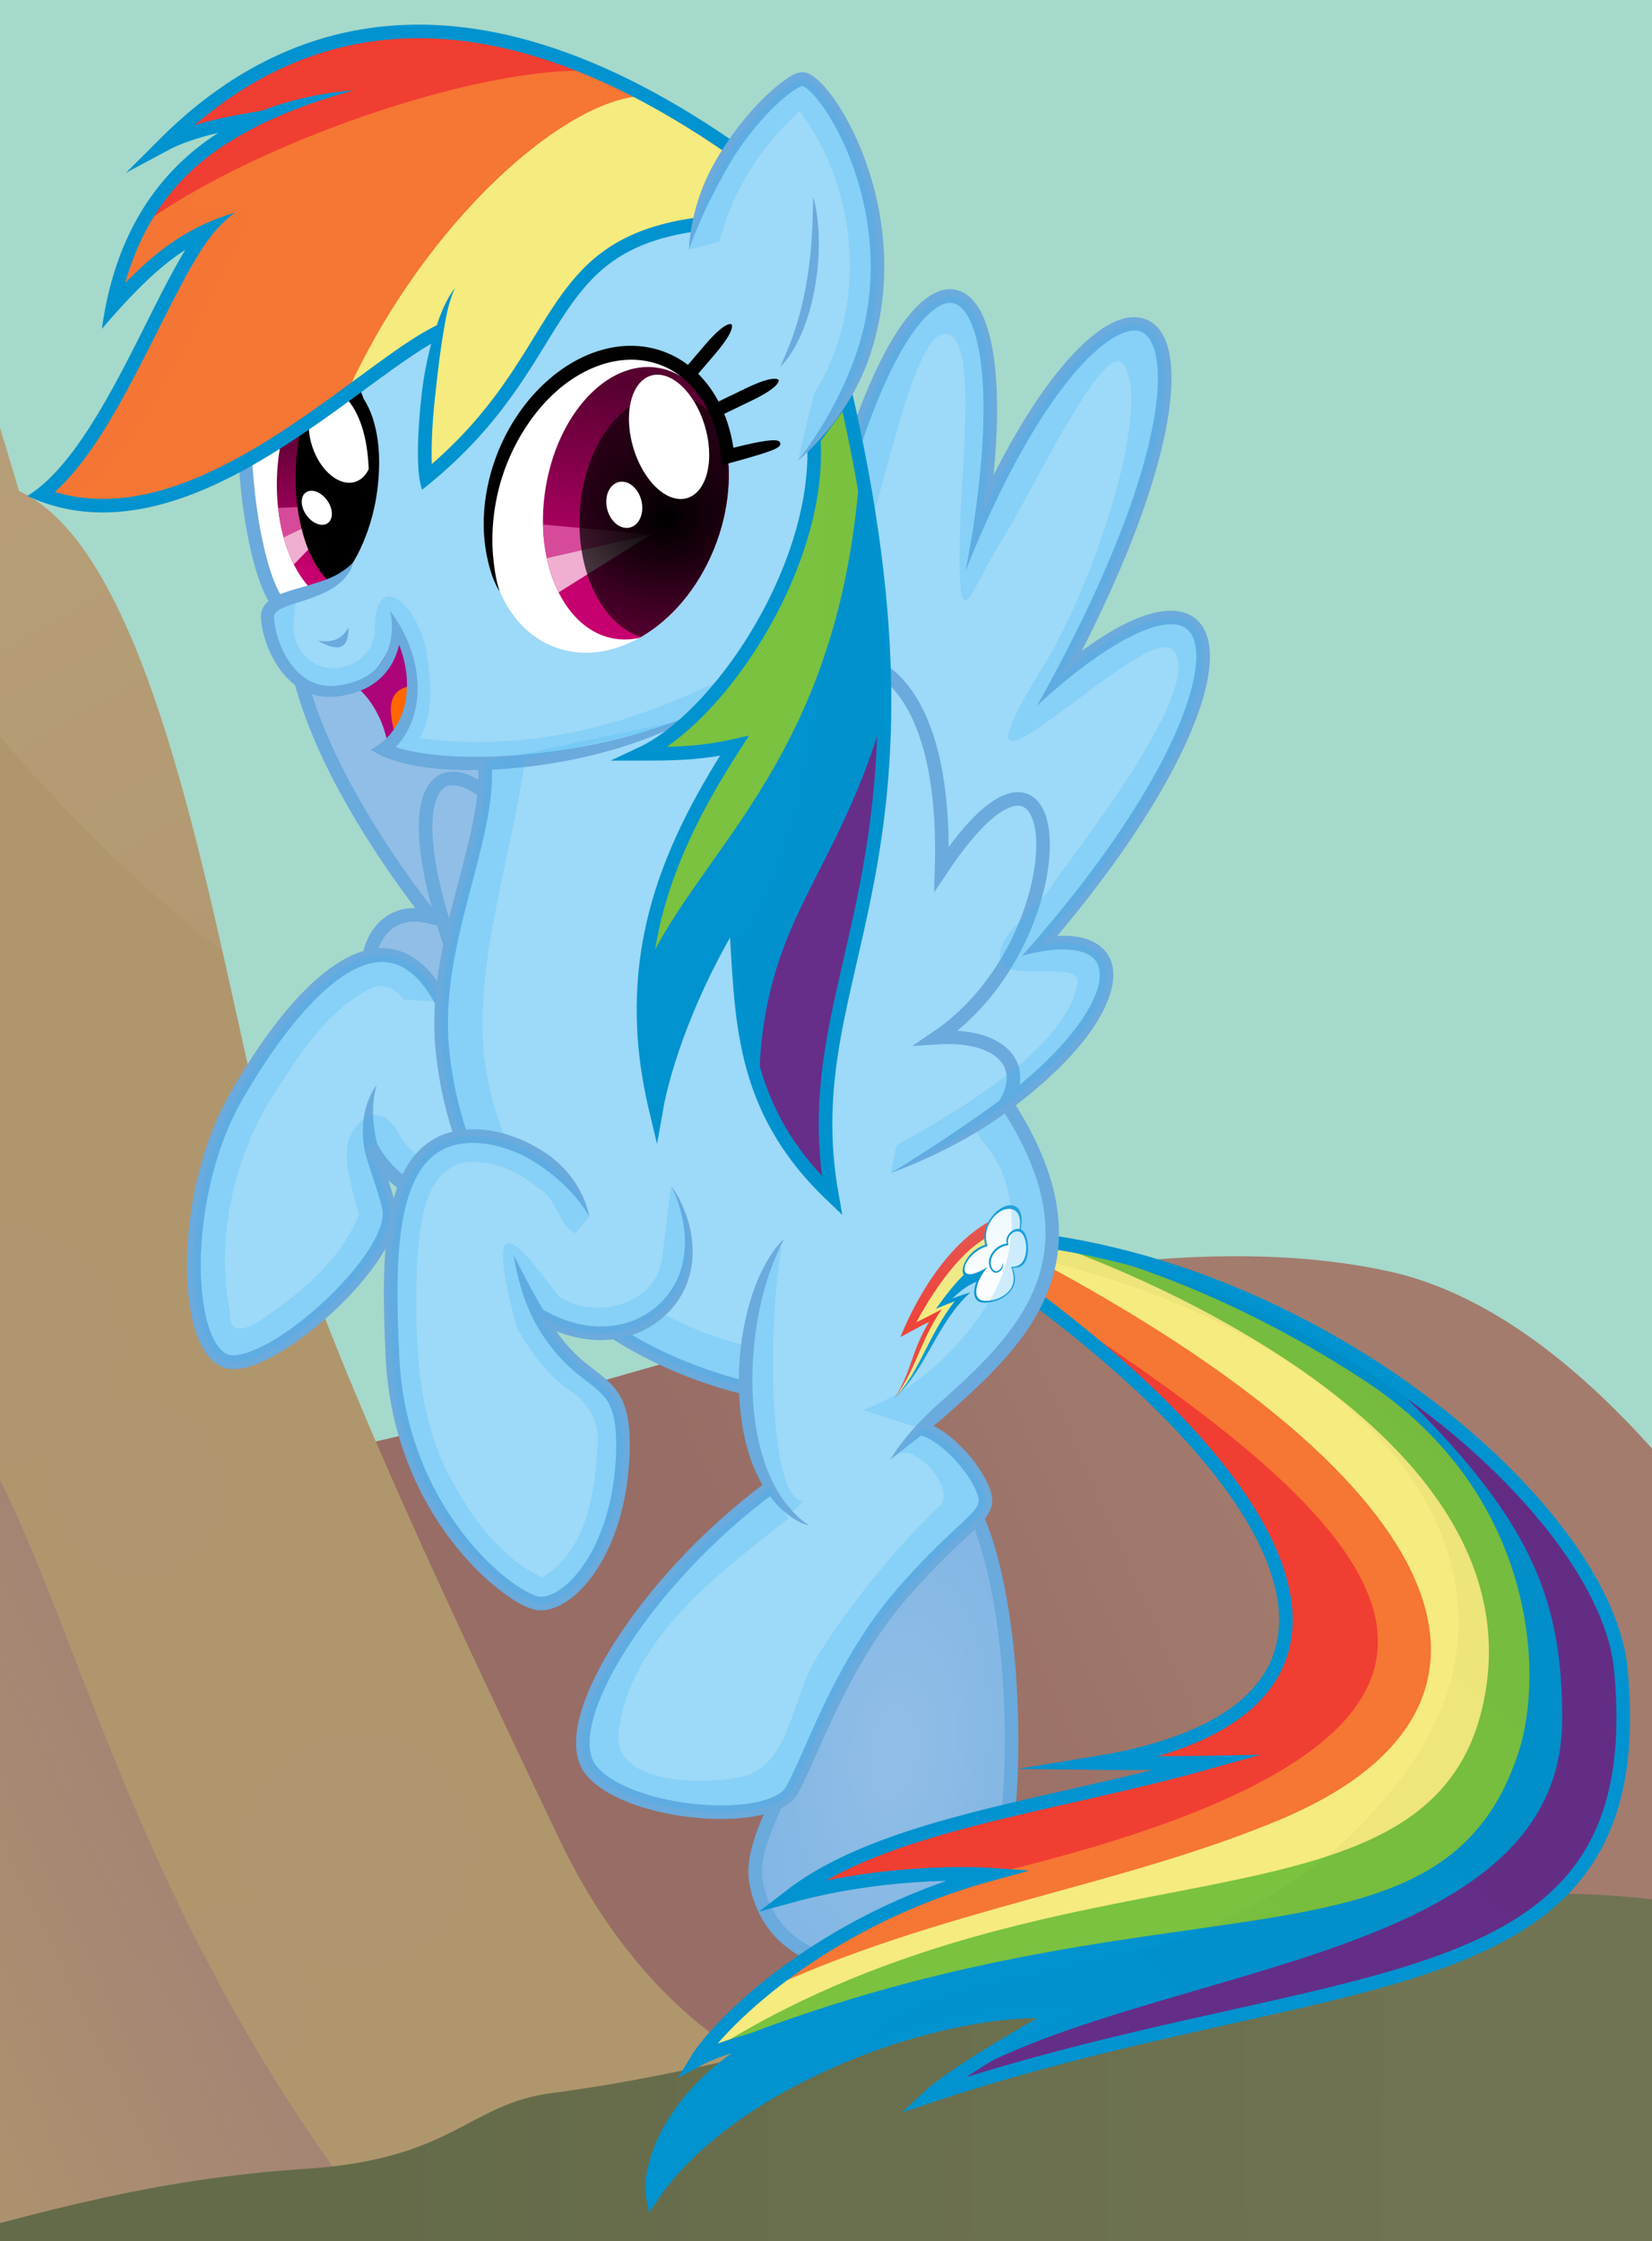 <?xml version="1.0" encoding="UTF-8" standalone="no"?>
<svg id="svg7516" xmlns:inkscape="http://www.inkscape.org/namespaces/inkscape" xmlns:rdf="http://www.w3.org/1999/02/22-rdf-syntax-ns#" xmlns="http://www.w3.org/2000/svg" inkscape:version="0.91+devel r14199 custom" xmlns:sodipodi="http://sodipodi.sourceforge.net/DTD/sodipodi-0.dtd" inkscape:export-filename="/home/liam/horses/uuuuu-rd-shaded.png" height="9900" viewBox="0 0 7300 9900" width="7300" inkscape:export-xdpi="1315.103" version="1.1" inkscape:export-ydpi="1315.103" xmlns:cc="http://creativecommons.org/ns#" xmlns:xlink="http://www.w3.org/1999/xlink" sodipodi:docname="uuuuu-rainbow-rarified.svg" xmlns:dc="http://purl.org/dc/elements/1.1/">
<sodipodi:namedview id="namedview4349" inkscape:window-x="0" inkscape:window-y="27" inkscape:window-height="1014" inkscape:window-maximized="1" inkscape:zoom="0.023838384" showgrid="false" inkscape:current-layer="svg7516" inkscape:cx="-4026.6949" inkscape:cy="3272.0339" inkscape:window-width="1920"/>
<defs id="defs7520">
<linearGradient id="linearGradient159199" inkscape:collect="always">
<stop id="stop159201" stop-color="#fff" offset="0"/>
<stop id="stop159203" stop-color="#fff" stop-opacity="0.332" offset="1"/>
</linearGradient>
<linearGradient id="linearGradient9886" inkscape:collect="always">
<stop id="stop9888" stop-color="#570030" offset="0"/>
<stop id="stop9890" stop-color="#c6006f" offset="1"/>
</linearGradient>
<clipPath id="clipPath7811">
<path id="path7813" style="white-space:normal;text-decoration-line:none;text-decoration-style:solid;text-decoration-color:#000000" d="m380.702 126.929c-9.546 3.401-17.381 8.253-23.496 14.638l-36.003 12.299 50.381-56.922 110.132 3.712 9.192 48.79" stroke="#000" stroke-miterlimit="30" stroke-width="4" fill="none"/>
</clipPath>
<clipPath id="clipPath7819">
<path id="path7821" style="white-space:normal;text-decoration-line:none;text-decoration-style:solid;text-decoration-color:#000000" d="m418.43 166.595c-5.127 8.485-7.601 33.941-6.364 41.896l-113.099 26.136 37.438-120.535 99.525-8.662" stroke="#000" stroke-miterlimit="30" stroke-width="4" fill="none"/>
</clipPath>
<clipPath id="clipPath7857">
<path id="path7859" style="white-space:normal;text-decoration-line:none;text-decoration-style:solid;text-decoration-color:#000000" d="m514.761 362.044c14.5-7.005 25.758-14.735 33.679-22.008l25.731-210.034-246.427 133.643" stroke="#000" stroke-miterlimit="30" stroke-width="4" fill="none"/>
</clipPath>
<clipPath id="clipPath9965">
<use id="use9967" xlink:href="#path9236"/>
</clipPath>
<clipPath id="clipPath10665">
<use id="use10667" xlink:href="#path9971"/>
</clipPath>
<clipPath id="clipPath10750">
<use id="use10752" xlink:href="#ellipse10712"/>
</clipPath>
<clipPath id="clipPath10826">
<use id="use10828" xlink:href="#path10756"/>
</clipPath>
<filter id="filter158825" color-interpolation-filters="sRGB" width="1.141" y="-.074" x="-.07" height="1.148" inkscape:collect="always">
<feGaussianBlur id="feGaussianBlur158827" stdDeviation="2.606" inkscape:collect="always"/>
</filter>
<radialGradient id="radialGradient158982" gradientUnits="userSpaceOnUse" cy="217.568" cx="472.335" gradientTransform="matrix(1.669 .187 -.198 1.465 -273.057 -189.373)" r="18.34" inkscape:collect="always">
<stop id="stop158978" offset="0"/>
<stop id="stop158980" stop-opacity="0.563" offset="1"/>
</radialGradient>
<filter id="filter159020" color-interpolation-filters="sRGB" width="1.177" y="-.064" x="-.088" height="1.129" inkscape:collect="always">
<feGaussianBlur id="feGaussianBlur159022" stdDeviation="4.974" inkscape:collect="always"/>
</filter>
<radialGradient id="radialGradient159032" gradientUnits="userSpaceOnUse" cy="485.955" cx="515.121" gradientTransform="matrix(1.811 .241 -.458 3.45 -195.04 -1310.957)" r="29.824" inkscape:collect="always">
<stop id="stop159127" stop-color="#91bee7" offset="0"/>
<stop id="stop159129" stop-color="#77b0e2" offset="1"/>
</radialGradient>
<linearGradient id="linearGradient159150" y2="311" gradientUnits="userSpaceOnUse" y1="470.75" x2="331.25" x1="189.75" inkscape:collect="always">
<stop id="stop159146" stop-opacity="0.118" offset="0"/>
<stop id="stop159152" stop-opacity="0.355" offset=".5"/>
<stop id="stop159148" stop-opacity="0.559" offset="1"/>
</linearGradient>
<filter id="filter159154" color-interpolation-filters="sRGB" width="1.119" y="-.061" x="-.059" height="1.121" inkscape:collect="always">
<feGaussianBlur id="feGaussianBlur159156" stdDeviation="5.317" inkscape:collect="always"/>
</filter>
<clipPath id="clipPath159160">
<path id="path159162" style="white-space:normal;text-decoration-line:none;text-decoration-style:solid;text-decoration-color:#000000" d="m228.984 286.899c62.143 46.638 78.774 91.759 13.118 102.486 10.625 0.125 24.75-0.125 24.75-0.125-34.75 9.75-71.5 13.5-92.25 29.5 22.75-6.25 44-4.75 44-4.75-38.496 10.595-60.499 34.052-64.683 40.978 6.187-3.359 17.324-5.657 17.324-5.657-24.749 12.905-27.931 30.936-27.047 35.532 17.147-25.456 63.64-42.603 90.333-40.482-9.723 5.48-24.218 13.965-29.168 18.562 91.217-30.406 160.176-17.632 152.735-94.399-3.248-33.515-61.951-85.442-127.634-94.482" stroke="#0193cf" stroke-miterlimit="30" stroke-width="3" fill="none"/>
</clipPath>
<filter id="filter159193" color-interpolation-filters="sRGB" width="1.089" y="-.052" x="-.044" height="1.104" inkscape:collect="always">
<feGaussianBlur id="feGaussianBlur159195" stdDeviation="2.277" inkscape:collect="always"/>
</filter>
<radialGradient id="radialGradient159218" xlink:href="#linearGradient159199" gradientUnits="userSpaceOnUse" cy="387.334" cx="530.384" gradientTransform="matrix(31.916,5.37,-21.629,98.29,-7598.847,-40340.194)" r="17.413" inkscape:collect="always"/>
<mask id="mask159214" maskUnits="userSpaceOnUse">
<rect id="rect159216" style="font-variant-alternates:normal;font-variant-position:normal;font-feature-settings:normal;font-variant-ligatures:none;font-variant-caps:normal;font-variant-numeric:normal" transform="matrix(.98 -.197 .634 .773 0 0)" height="453.373" width="429.201" y="356.116" x="746.294" fill="url(#radialGradient159218)"/>
</mask>
<filter id="filter159230" color-interpolation-filters="sRGB" width="1.392" y="-.035" x="-.196" height="1.071" inkscape:collect="always">
<feGaussianBlur id="feGaussianBlur159232" stdDeviation="2.651" inkscape:collect="always"/>
</filter>
<clipPath id="clipPath159236">
<path id="path159238" style="white-space:normal;text-decoration-line:none;text-decoration-style:solid;text-decoration-color:#000000" d="m185.073 79.689c27.845 113.137-10.285 133.707-1.254 184.381-20.821-19.818-19.818-39.886-21.323-61.962-10.034 16.306-15.804 33.113-17.56 43.148-7.777-32.361 1.756-56.443 17.309-80.526-7.777 1.756-14.048 1.756-20.57 1.756 18.814-8.78 43.842-47.659 37.102-76.75" stroke="#0193cf" stroke-miterlimit="30" stroke-width="3" fill="none"/>
</clipPath>
<linearGradient id="linearGradient169799" y2="604.824" gradientUnits="userSpaceOnUse" y1="604.117" gradientTransform="translate(-285.283,-98.536)" x2="605.283" x1="364.16" inkscape:collect="always">
<stop id="stop169795" stop-color="#646b49" offset="0"/>
<stop id="stop169797" stop-color="#707352" offset="1"/>
</linearGradient>
<linearGradient id="linearGradient169789" y2="473.302" gradientUnits="userSpaceOnUse" y1="422.391" gradientTransform="translate(-285.283,-98.536)" x2="459.619" x1="574.878" inkscape:collect="always">
<stop id="stop169785" stop-color="#a37c6e" offset="0"/>
<stop id="stop169787" stop-color="#986d65" offset="1"/>
</linearGradient>
<linearGradient id="linearGradient169779" y2="296.526" xlink:href="#linearGradient159199" gradientUnits="userSpaceOnUse" y1="147.326" gradientTransform="translate(-285.283,-98.536)" x2="335.169" x1="248.194" inkscape:collect="always"/>
<clipPath id="clipPath169937">
<use id="use169939" xlink:href="#path169761"/>
</clipPath>
<linearGradient id="linearGradient170010" y2="475.908" gradientUnits="userSpaceOnUse" y1="423.582" x2="-31.82" x1="77.782" inkscape:collect="always">
<stop id="stop170006" stop-color="#a07f76" offset="0"/>
<stop id="stop170008" stop-color="#a07f76" stop-opacity="0" offset="1"/>
</linearGradient>
<filter id="filter170012" color-interpolation-filters="sRGB" width="1.088" y="-.094" x="-.044" height="1.187" inkscape:collect="always">
<feGaussianBlur id="feGaussianBlur170014" stdDeviation="7.077" inkscape:collect="always"/>
</filter>
<filter id="filter170016" color-interpolation-filters="sRGB" width="1.016" y="-.024" x="-.008" height="1.049" inkscape:collect="always">
<feGaussianBlur id="feGaussianBlur170018" stdDeviation="1.974" inkscape:collect="always"/>
</filter>
<filter id="filter170037" color-interpolation-filters="sRGB" width="1.055" y="-.013" x="-.027" height="1.027" inkscape:collect="always">
<feGaussianBlur id="feGaussianBlur170039" stdDeviation="3.286" inkscape:collect="always"/>
</filter>
<filter id="filter170041" color-interpolation-filters="sRGB" width="1.04" y="-.017" x="-.02" height="1.033" inkscape:collect="always">
<feGaussianBlur id="feGaussianBlur170043" stdDeviation="1.697" inkscape:collect="always"/>
</filter>
<linearGradient id="linearGradient4720" y2="227.583" xlink:href="#linearGradient9886" gradientUnits="userSpaceOnUse" y1="195.238" x2="394.566" x1="390.831" inkscape:collect="always"/>
<linearGradient id="linearGradient4722" y2="213.865" xlink:href="#linearGradient9886" gradientUnits="userSpaceOnUse" y1="213.814" x2="437.439" x1="483.886" inkscape:collect="always"/>
</defs>
<g id="layer1" inkscape:label="root" inkscape:groupmode="layer" transform="scale(20)">
<g id="layer6" inkscape:label="bg" inkscape:groupmode="layer">
<rect id="rect169941" style="font-variant-alternates:normal;font-variant-position:normal;font-feature-settings:normal;font-variant-ligatures:none;font-variant-caps:normal;font-variant-numeric:normal" height="602.075" width="699.137" y="-89.537" x="-143.569" fill="#a5d9cb"/>
<path id="path169781" d="m54.835 323.147c61.518-5.657 173.114-59.325 251.73-42.426 75.66 16.263 132.936 167.584 132.936 167.584s-103.238-43.841-299.106 10.607" fill-rule="evenodd" inkscape:connector-curvature="0" filter="url(#filter170012)" fill="url(#linearGradient169789)"/>
<g id="g170032" filter="url(#filter170037)">
<g id="g169916" clip-path="url(#clipPath169937)">
<path id="path169761" d="m-25.068 11.313 29.285 97.15c33 15 44.962 112.153 56.982 152.458 12.021 40.305 42.426 103.238 62.225 144.957s48.083 51.619 48.083 51.619l-247.108 102.012-40.685-490.214z" fill-rule="evenodd" inkscape:connector-curvature="0" fill="#b0966d"/>
<path id="path169763" opacity="0.1" d="m54.835 214.253c-64.347-45.962-127.279-144.25-124.451-190.919 2.828-46.669 48.083-52.326 48.083-52.326 26.865 80.679 72.902 155.88 76.368 243.245z" fill-rule="evenodd" inkscape:connector-curvature="0" fill="url(#linearGradient169779)"/>
</g>
</g>
<path id="path169966" d="m95.813 507.021c-98.995-115.258-73.539-217.082-154.149-224.86 46.669 109.602 45.962 205.061 57.983 246.78" fill-rule="evenodd" inkscape:connector-curvature="0" filter="url(#filter170041)" fill="url(#linearGradient170010)"/>
<path id="path169791" d="m-20.118 496.388c29.795-7.988 53.958-15.168 87.624-17.381 32.932-2.165 35.708-14.327 54.585-16.77 110.864-14.346 258.825-99.068 335.088 13.645 96.167 142.128-166.877 100.409-166.877 100.409l-407.976 25.23z" fill-rule="evenodd" inkscape:connector-curvature="0" filter="url(#filter170016)" fill="url(#linearGradient169799)"/>
<circle id="path170045" opacity="0.1" style="font-variant-alternates:normal;font-variant-position:normal;font-feature-settings:normal;font-variant-ligatures:none;font-variant-caps:normal;font-variant-numeric:normal" fill-opacity="0.332" filter="url(#filter158825)" cy="328.83" cx="30.406" r="20.506" fill="#fff"/>
<circle id="path170047" opacity="0.1" style="font-variant-alternates:normal;font-variant-position:normal;font-feature-settings:normal;font-variant-ligatures:none;font-variant-caps:normal;font-variant-numeric:normal" fill-opacity="0.332" filter="url(#filter158825)" cy="297.01" cx="1.414" r="26.87" fill="#fff"/>
<circle id="circle170049" opacity="0.1" style="font-variant-alternates:normal;font-variant-position:normal;font-feature-settings:normal;font-variant-ligatures:none;font-variant-caps:normal;font-variant-numeric:normal" fill-opacity="0.332" transform="matrix(-1,0,0,1,149.719,-19.799)" filter="url(#filter158825)" cy="428.532" cx="70.711" r="26.87" fill="#fff"/>
<circle id="circle170051" opacity="0.1" style="font-variant-alternates:normal;font-variant-position:normal;font-feature-settings:normal;font-variant-ligatures:none;font-variant-caps:normal;font-variant-numeric:normal" fill-opacity="0.332" transform="matrix(-1,0,0,1,149.719,-19.799)" filter="url(#filter158825)" cy="460.352" cx="99.702" r="20.506" fill="#fff"/>
<circle id="circle170053" opacity="0.1" style="font-variant-alternates:normal;font-variant-position:normal;font-feature-settings:normal;font-variant-ligatures:none;font-variant-caps:normal;font-variant-numeric:normal" fill-opacity="0.332" transform="matrix(-.75 .661 .661 .75 86.84 -217.512)" filter="url(#filter158825)" cy="460.352" cx="99.702" r="20.506" fill="#fff"/>
<circle id="circle170055" opacity="0.1" style="font-variant-alternates:normal;font-variant-position:normal;font-feature-settings:normal;font-variant-ligatures:none;font-variant-caps:normal;font-variant-numeric:normal" fill-opacity="0.332" transform="matrix(-.75 .661 .661 .75 86.84 -217.512)" filter="url(#filter158825)" cy="428.532" cx="70.711" r="26.87" fill="#fff"/>
<circle id="circle170057" opacity="0.1" style="font-variant-alternates:normal;font-variant-position:normal;font-feature-settings:normal;font-variant-ligatures:none;font-variant-caps:normal;font-variant-numeric:normal" fill-opacity="0.332" transform="matrix(-.073 .997 .997 .073 -238.173 -87.274)" filter="url(#filter158825)" cy="428.532" cx="70.711" r="26.87" fill="#fff"/>
<circle id="circle170059" opacity="0.1" style="font-variant-alternates:normal;font-variant-position:normal;font-feature-settings:normal;font-variant-ligatures:none;font-variant-caps:normal;font-variant-numeric:normal" fill-opacity="0.332" transform="matrix(-.073 .997 .997 .073 -238.173 -87.274)" filter="url(#filter158825)" cy="460.352" cx="99.702" r="20.506" fill="#fff"/>
</g>
<g id="layer4" inkscape:label="rainbow" inkscape:groupmode="layer" transform="translate(-317.898,-102.991)">
<path id="path10860" inkscape:connector-curvature="0" fill="#91bee7" d="m419.845 322.512-19.345 1.738c-3.75-7.5-0.25-22 12.5-18.75-58.717-75.923-21.114-111.732 22.5-16.5"/>
<path id="path10856" style="white-space:normal;text-decoration-line:none;text-decoration-style:solid;text-decoration-color:#000000" d="m400.5 324.25c-3.75-7.5-0.25-22 12.5-18.75-58.717-75.923-21.114-111.732 22.5-16.5-21.25-28.125-32.979-12.627-14.064 33.158" inkscape:connector-curvature="0" stroke="#6aaadd" stroke-miterlimit="30" stroke-width="3" fill="none"/>
<path id="path10854" style="white-space:normal;text-decoration-line:none;text-decoration-style:solid;text-decoration-color:#000000" d="m525.25 426.75c20.853 12.07 20.396 101.111 5 107.75-11.219 4.838-40.802 7.142-45.25-15.5-2.837-14.439 19.516-33.173 22-77.75" fill-rule="evenodd" inkscape:connector-curvature="0" stroke="#6aaadd" stroke-miterlimit="30" stroke-width="3" fill="url(#radialGradient159032)"/>
<g id="g7919">
<path id="path7917" d="m546.882 389.889c62.143 46.638 78.774 91.759 13.118 102.486 10.625 0.125 24.75-0.125 24.75-0.125-34.75 9.75-71.5 13.5-92.25 29.5 22.75-6.25 44-4.75 44-4.75-38.496 10.595-60.499 34.052-64.683 40.978 6.187-3.359 17.324-5.657 17.324-5.657-24.749 12.905-27.931 30.936-27.047 35.532 17.147-25.456 63.64-42.603 90.333-40.482-9.723 5.48-24.218 13.965-29.168 18.562 91.217-30.406 160.176-17.632 152.735-94.399-3.248-33.515-61.951-85.442-127.634-94.482z" inkscape:path-effect="#path-effect7915" inkscape:connector-curvature="0" inkscape:original-d="m 0,0" fill="#0193cf"/>
<path id="path7913" style="white-space:normal;text-decoration-line:none;text-decoration-style:solid;text-decoration-color:#000000" d="m473.829 555.928c109.18-72.549 213.83-43.9 74.531-178.875 27.16 6.05 51.501 18.123 70.759 30.677 38.156 24.874 39.894 64.86 34.379 81.992-17.066 53.021-78.59 24.632-179.669 66.205z" fill-rule="evenodd" inkscape:connector-curvature="0" fill="#7ac240"/>
<path id="path7911" style="white-space:normal;text-decoration-line:none;text-decoration-style:solid;text-decoration-color:#000000" d="m471.817 557.978c80.978-53.072 165.433-22.978 174.433-82.228s-84.03-94.144-97.89-98.697l-2.263 10.036s154.153 77.411 3.403 129.411c-49.432 9.055-61.959 25.591-77.683 41.478z" fill-rule="evenodd" inkscape:connector-curvature="0" fill="#f5eb7e"/>
<path id="path7909" style="white-space:normal;text-decoration-line:none;text-decoration-style:solid;text-decoration-color:#000000" d="m549.422 382.616c94.752 51.265 106.905 98.837 51.578 122.134-35.479 14.939-75.621 19.831-114.759 38.079 18.81-14.549 60.706-33.818 60.706-33.818 19.758-20.044 139.022-16.788-0.065-119.122" fill-rule="evenodd" inkscape:connector-curvature="0" fill="#f67634"/>
<path id="path7905" style="white-space:normal;text-decoration-line:none;text-decoration-style:solid;text-decoration-color:#000000" d="m523.259 565.933c91.579-30.43 157.719-14.333 152.735-94.399-1.223-19.642-38.082-59.049-53.925-66.103 33.802 31.696 40.945 49.601 40.993 77.058 0.1 56.744-97.271 53.637-139.804 83.443z" fill-rule="evenodd" inkscape:connector-curvature="0" fill="#662e8a"/>
<path id="path7903" style="white-space:normal;text-decoration-line:none;text-decoration-style:solid;text-decoration-color:#000000" d="m546.882 389.889c62.143 46.638 78.774 91.759 13.118 102.486 10.625 0.125 24.75-0.125 24.75-0.125-34.75 9.75-71.5 13.5-92.25 29.5 22.75-6.25 44-4.75 44-4.75 136.796-32.605 86.852-77.616 10.382-127.111" fill-rule="evenodd" inkscape:connector-curvature="0" fill="#f13e32"/>
<path id="path159133" opacity="0.25" style="white-space:normal;text-decoration-line:none;text-decoration-style:solid;text-decoration-color:#000000" d="m230.463 274.062-0.479 4.15c76.083 18.301 112.409 68.922 81.016 112.537-50.433 70.066-136.269 21.936-126.144 94.82 17.147-25.456 22.98-43.311 49.673-41.19-9.723 5.48-24.218 13.966-29.168 18.562 91.217-30.406 160.175-17.632 152.734-94.398-3.248-33.515-61.95-85.443-127.633-94.482z" clip-path="url(#clipPath159160)" fill-rule="evenodd" inkscape:connector-curvature="0" transform="translate(317.898,102.991)" filter="url(#filter159154)" fill="url(#linearGradient159150)"/>
<path id="path7899" style="white-space:normal;text-decoration-line:none;text-decoration-style:solid;text-decoration-color:#000000" d="m546.882 389.889c62.143 46.638 78.774 91.759 13.118 102.486 10.625 0.125 24.75-0.125 24.75-0.125-34.75 9.75-71.5 13.5-92.25 29.5 22.75-6.25 44-4.75 44-4.75-38.496 10.595-60.499 34.052-64.683 40.978 6.187-3.359 17.324-5.657 17.324-5.657-24.749 12.905-27.931 30.936-27.047 35.532 17.147-25.456 63.64-42.603 90.333-40.482-9.723 5.48-24.218 13.965-29.168 18.562 91.217-30.406 160.176-17.632 152.735-94.399-3.248-33.515-61.951-85.442-127.634-94.482" inkscape:connector-curvature="0" stroke="#0193cf" stroke-miterlimit="30" stroke-width="3" fill="none"/>
</g>
<g id="g7895">
<path id="path7893" stroke-linejoin="bevel" style="font-variant-alternates:normal;font-variant-position:normal;font-feature-settings:normal;font-variant-ligatures:none;font-variant-caps:normal;font-variant-numeric:normal" d="m401.961 313.941c-10.881 0.345-23.095 15.819-31.967 31.375-12.905 22.627-11.491 57.983-0.885 58.514 10.607 0.53 37.15-24.036 34.75-34.115-1.189-4.994-3.045-9.294-4.037-13.543 6.435 12.193 22.5 17.073 33.988 7.883l-18.279-39.793c-3.956-7.508-8.625-10.477-13.57-10.32z" inkscape:connector-curvature="0" stroke="#6aaadd" stroke-miterlimit="30" stroke-width="3" fill="#9dd9f8"/>
<path id="path7879" style="white-space:normal;text-decoration-line:none;text-decoration-style:solid;text-decoration-color:#000000" d="m416.859 323.563c-3.285-6.235-7.231-9.74-11.62-10.787s-8.914 0.414-13.214 3.269c-8.6 5.71-16.823 17.11-23.335 28.528-6.631 11.626-9.523 26.309-9.456 38.295 0.034 5.993 0.799 11.306 2.321 15.31 0.761 2.002 1.711 3.689 2.94 4.957 1.228 1.268 2.799 2.106 4.539 2.193 3.26 0.163 7.028-1.444 11.094-3.904 4.065-2.46 8.37-5.854 12.272-9.589 3.902-3.735 7.395-7.803 9.807-11.668 2.412-3.865 3.888-7.539 3.112-10.799-1.04-4.367-2.546-8.141-3.551-11.666-1.082-3.867-1.578-7.149-1.439-10.243 0.128-2.85 0.776-4.793 0.776-4.793s-1.326 1.566-2.237 4.533c-0.948 3.087-1.206 7.116 0.014 11.326 1.064 3.734 2.54 7.433 3.517 11.539 0.424 1.78-0.517 4.956-2.739 8.516s-5.577 7.49-9.337 11.089c-3.76 3.6-7.93 6.878-11.75 9.19-3.82 2.312-7.347 3.577-9.39 3.474-0.912-0.046-1.705-0.428-2.534-1.284-0.829-0.856-1.628-2.195-2.29-3.935-1.323-3.481-2.093-8.52-2.126-14.261-0.065-11.482 2.788-25.79 9.062-36.791 6.393-11.21 14.609-22.349 22.389-27.515 3.89-2.583 7.538-3.643 10.858-2.851s6.618 3.491 9.662 9.268l2.654-1.398z" fill-rule="evenodd" inkscape:path-effect="#path-effect7883" inkscape:connector-curvature="0" inkscape:original-d="m 415.53203,324.26237 c -12.65794,-24.02437 -32.63371,-1.57373 -45.53841,21.05369 -12.9047,22.62741 -11.49048,57.98275 -0.88388,58.51308 10.6066,0.53033 37.15106,-24.0352 34.7506,-34.11469 -2.40047,-10.07948 -7.52699,-17.32733 -2.75402,-27.05004" fill="#6aaadd"/>
<path id="path159084" style="font-variant-alternates:normal;font-variant-position:normal;font-feature-settings:normal;font-variant-ligatures:none;font-variant-caps:normal;font-variant-numeric:normal" d="m425.062 361.158c-7.591 2.822-16.134-1.809-19.648-8.748-4.046-6.23-8.956-1.985-10.46 2.329-1.503 4.313 1.136 12.105 2.245 16.523-3.841 9.713-12.326 16.838-20.723 22.669-2.975 2.097-8.132 4.902-7.794-1.216-3.032-15.588 0.489-32.305 8.388-45.981 6.188-9.537 12.367-20.344 22.926-25.54 2.861-1.18 5.423 0.347 7.191 2.561l8.344 0.508c-3.956-7.508-8.625-10.477-13.57-10.32-10.881 0.345-23.095 15.819-31.967 31.375-12.905 22.627-11.491 57.983-0.885 58.514 10.607 0.53 37.15-24.036 34.75-34.115-1.189-4.994-3.045-9.294-4.037-13.543 6.435 12.193 22.5 17.073 33.988 7.883z" fill-opacity="0.225" inkscape:connector-curvature="0" filter="url(#filter158825)" fill="#3db4f1"/>
</g>
<path id="path8438" inkscape:connector-curvature="0" fill="#9dd9f8" d="m521.48 418.453c6.031 1.685 12.949 10.2 14.013 14.9 1.064 4.701-4.677 5.954-18.224 21.508-13.546 15.553-19.818 35.12-24.333 43.398-4.515 8.278-36.124 5.77-44.402-4.265-8.278-10.034 12.041-42.144 39.484-62.419"/>
<path id="path10849" inkscape:connector-curvature="0" fill="#9dd9f8" d="m488.196 432.018c-3.585-6.79-6.171-14.565-6.696-22.768-41.496-10.894-62.698-42.494-65.858-74.415-2.343-23.667 10.809-46.397 9.358-63.585l94.25-19.75 20.902 95.369s33.123 33.187-18.484 71.772"/>
<path id="path10845" inkscape:connector-curvature="0" fill="#9dd9f8" d="m417.531 131.328c-57.648-0.627-48.029 92.512-38.225 104.789-1.458 0.775-2.37 1.759-2.307 3.258 0.25 5.875 5 17.375 15.25 16.25s12.75-9.75 13.25-13.75c4 9.25 5.25 20.375-2.875 26.625 13.125 6.125 49.657 3.285 71.578-9.17 46.416-16.053 29.694-57.492 12.994-98.922-30.118-20.666-52.778-28.896-69.666-29.08z"/>
<path id="path158960" style="font-variant-alternates:normal;font-variant-position:normal;font-feature-settings:normal;font-variant-ligatures:none;font-variant-caps:normal;font-variant-numeric:normal" d="m499.719 219.492c0.334 15.003-8.651 28.891-22.671 33.634-20.318 10.297-43.554 16.114-66.359 12.847 3.15-5.732 2.452-12.596 1.421-18.914-1.683-10.308-11.226-19.047-11.411-5.028-0.109 8.233-11.451 12.004-16.415 4.546-3.576-5.373 0.464-10.095-2.06-14.729-7.149-18.981-6.878-40.312-3.017-60.032 3.284-16.796 14.91-34.634 33.571-35.648 26.113-1.116 4.754-4.84 4.754-4.84-57.648-0.627-48.029 92.512-38.225 104.789-1.458 0.775-2.37 1.759-2.307 3.258 0.25 5.875 5 17.375 15.25 16.25s12.75-9.75 13.25-13.75c4 9.25 5.25 20.375-2.875 26.625 13.125 6.125 49.657 3.285 71.578-9.17 46.416-16.053 29.694-57.492 12.994-98.922-7.776 1.105 12.146 42.24 12.521 59.084z" fill-opacity="0.225" inkscape:connector-curvature="0" filter="url(#filter158825)" fill="#3db4f1"/>
<g id="g10764" clip-path="url(#clipPath10826)">
<path id="path10756" style="white-space:normal;text-decoration-line:none;text-decoration-style:solid;text-decoration-color:#000000" d="m395.875 227.25c7.375-15.625 5.875-43.375-7-47l-17.367 24.992s1.707 20.947 7.599 30.977c12.014-2.227 14.341-5.604 16.767-8.969z" fill-rule="evenodd" inkscape:connector-curvature="0" fill="#fff"/>
<g id="g10716" transform="translate(-.125)" clip-path="url(#clipPath10750)">
<ellipse id="ellipse10712" rx="14.584" ry="26.34" cy="209.994" cx="393.77" stroke-miterlimit="30" stroke-width="0" fill="url(#linearGradient4720)"/>
<g id="g10708" fill-rule="evenodd">
<path id="path10704" style="white-space:normal;text-decoration-line:none;text-decoration-style:solid;text-decoration-color:#000000" d="m395.715 214.501-19.357 0.795 3.872 10.756z" inkscape:connector-curvature="0" fill="#d64a99"/>
<path id="path10706" style="white-space:normal;text-decoration-line:none;text-decoration-style:solid;text-decoration-color:#000000" d="m395.715 214.501-17.883 8.557 3.211 6.557z" inkscape:connector-curvature="0" fill="#f0aed0"/>
</g>
<ellipse id="path10702" rx="12.286" ry="24.881" cy="208.535" cx="395.626" stroke-miterlimit="30" stroke-width="0"/>
<ellipse id="path10698" rx="6.62" ry="10.352" transform="rotate(-18.248)" cy="312.685" cx="311.043" stroke-miterlimit="30" stroke-width="0" fill="#fff"/>
<ellipse id="ellipse10700" rx="2.841" ry="4.143" transform="matrix(.907 -.42 .51 .86 0 0)" cy="360.179" cx="225.279" stroke-miterlimit="30" stroke-width="0" fill="#fff"/>
</g>
</g>
<path id="path10798" style="white-space:normal;text-decoration-line:none;text-decoration-style:solid;text-decoration-color:#000000" d="m393.983 190.611c1.811 1.595 2.978 3.969 3.812 6.421 1.028 3.099 1.435 6.378 1.566 9.469 0.243 6.121-0.537 11.14-1.533 14.947-0.964 3.685-1.953 5.802-1.953 5.802s1.297-1.94 2.721-5.551c1.458-3.695 2.849-8.838 3.047-15.206 0.109-3.244-0.129-6.785-1.135-10.296-0.782-2.797-2.166-5.642-4.512-7.81-1.119-1.013-2.422-1.807-3.887-2.307l-0.968 2.84c1.064 0.363 2 0.929 2.842 1.692z" fill-rule="evenodd" inkscape:path-effect="#path-effect10800" inkscape:connector-curvature="0" inkscape:original-d="m 395.875,227.25 c 6.75,-13.375 6.75,-36 -4.25,-39.75"/>
<path id="path10696" style="white-space:normal;text-decoration-line:none;text-decoration-style:solid;text-decoration-color:#000000" d="m379.302 236.113c-12.677-15.863-25.042-166.922 107.894-75.705" inkscape:connector-curvature="0" stroke="#6aaadd" stroke-miterlimit="30" stroke-width="3" fill="none"/>
<path id="path7932" style="white-space:normal;text-decoration-line:none;text-decoration-style:solid;text-decoration-color:#000000" d="m397.173 255.16c3.491 2.961 6.187 8.883 6.452 13.214 6.116-5.636 6.757-16.611 1.875-26.499-1.698 7.319-8.327 13.285-8.327 13.285z" fill-rule="evenodd" inkscape:connector-curvature="0" fill="#ad047a"/>
<path id="path7930" style="white-space:normal;text-decoration-line:none;text-decoration-style:solid;text-decoration-color:#000000" d="m405.38 265.77c-2.019-6.633-1.666-10.699 3.814-11.362" fill-rule="evenodd" inkscape:connector-curvature="0" fill="#f60"/>
<path id="path7787" style="white-space:normal;text-decoration-line:none;text-decoration-style:solid;text-decoration-color:#000000" d="m425 271.25c1.451 17.188-11.701 39.918-9.358 63.585 3.16 31.921 24.362 63.521 65.858 74.415" inkscape:connector-curvature="0" stroke="#6aaadd" stroke-miterlimit="30" stroke-width="3" fill="none"/>
<path id="path7928" style="white-space:normal;text-decoration-line:none;text-decoration-style:solid;text-decoration-color:#000000" d="m395.875 227.25s-0.634 0.775-2.291 1.892c-2.088 1.407-4.052 2.144-9.356 3.644-0.662 0.187-1.388 0.395-2.081 0.614-1.041 0.329-2.481 0.811-3.648 1.457-0.707 0.392-1.472 0.924-2.043 1.665-0.597 0.775-0.957 1.745-0.897 2.914 0.151 2.843 1.349 7.526 4.242 11.463 2.71 3.688 6.878 6.584 12.581 5.915 6.673-0.786 10.189-3.97 12.018-7.098 0.865-1.48 1.375-2.983 1.677-4.326 1.1 2.771 2.015 6.483 1.67 10.578-0.419 4.969-2.595 8.843-6.002 11.385-0.609 0.455-1.251 0.863-1.921 1.222 0.702 0.46 1.434 0.872 2.191 1.234 3.414 1.629 7.697 2.401 10.81 2.775 7.32 0.878 15.466 0.51 22.442-0.352 15.165-1.873 25.854-6.015 31.305-8.59 5.737-2.71 7.633-4.312 7.633-4.312s-2.166 1.178-8.048 3.318c-5.483 1.995-16.429 5.433-31.19 6.885-6.874 0.676-14.77 0.91-21.781 0.071-2.376-0.284-5.277-0.764-7.865-1.611 2.927-3.083 4.59-7.171 4.816-11.867 0.314-6.511-2.152-11.92-3.768-14.747-0.692-1.211-1.461-2.376-2.303-3.488 0.324 1.293 0.471 2.625 0.435 3.958-0.04 1.5-0.347 4.219-1.907 6.771-1.555 2.545-4.542 5.217-10.474 5.816-4.591 0.462-7.914-1.884-10.169-5.085-2.479-3.519-3.44-7.693-3.508-10.037-0.01-0.441 0.125-0.731 0.335-0.987 0.235-0.286 0.608-0.571 1.147-0.859 0.886-0.474 2.074-0.874 3.126-1.206 0.672-0.212 1.359-0.423 2.035-0.641 5.256-1.692 7.821-3.372 9.436-5.507 1.373-1.814 1.354-2.863 1.354-2.863z" fill-rule="evenodd" inkscape:path-effect="#path-effect10863" inkscape:connector-curvature="0" inkscape:original-d="m 395.875,227.25 c -4.5,8.25 -19.125,6.25 -18.875,12.125 0.25,5.875 5,17.375 15.25,16.25 10.25,-1.125 13.10355,-8.2474 13.25,-13.75 4.88388,8.54289 5.25,20.375 -2.875,26.625 13.125,6.125 49.65796,3.28571 71.57898,-9.16964" fill="#6aaadd"/>
<path id="path7881" style="white-space:normal;text-decoration-line:none;text-decoration-style:solid;text-decoration-color:#000000" d="m399.818 356.164c6.433 12.199 22.501 17.082 33.992 7.89" inkscape:connector-curvature="0" stroke="#6aaadd" stroke-miterlimit="30" stroke-width="3" fill="none"/>
<path id="path7783" style="white-space:normal;text-decoration-line:none;text-decoration-style:solid;text-decoration-color:#000000" d="m488.019 431.576c-27.443 20.275-47.763 52.385-39.484 62.419 8.278 10.034 39.886 12.543 44.402 4.265 4.515-8.278 10.787-27.845 24.333-43.398 13.546-15.553 19.288-16.807 18.224-21.508-1.064-4.701-7.982-13.215-14.013-14.9" inkscape:connector-curvature="0" stroke="#6aaadd" stroke-miterlimit="30" stroke-width="3" fill="none"/>
<g id="g4726" inkscape:path-effect="#path-effect5758" mask="url(#mask159214)" transform="matrix(-.05 -.062 -.081 .1 615.799 444.758)">
<path id="path4636" d="m1313.607 280.424c9.6 11.994 19.021 24.184 28.439 36.278 2.018 2.59 4.038 5.174 6.062 7.748 0.187-1.503 0.37-3.003 0.55-4.504 2.482-20.183 3.823-38.299 3.484-55.686-0.499-27.32-5.797-48.342-12.822-63.207-10.606-22.438-24.876-30.657-34.553-31.149-10.183-0.518-17.129 6.533-19.547 18.333-1.03 5.068-1.329 11.197-0.875 18.486 0 0 3.817 2.224 9.312 8.368 5.429 6.069 12.756 16.396 18.504 32.741v0c1.99 5.654 3.786 11.986 5.3 19.116-8.066-9.291-16.296-18.375-24.77-27.117-1.44-1.485-2.888-2.961-4.342-4.426 0.259 0.979 0.505 1.961 0.739 2.945 4.136 17.472 4.147 35.601 1.835 53.27v0c-2.04 15.648-5.838 30.773-9.94 45.481-3.745 13.515-7.819 26.545-10.954 39.368-3.05 12.45-5.48 25.026-6.313 37.496-1.009 13.77-0.099 28.166 2.641 42.507-0.285-13.639 1.073-28.367 4.746-42.511 2.861-11.42 7.078-22.531 11.864-34.024 4.642-11.218 10.131-22.818 15.104-35.261 5.483-13.597 10.506-27.935 13.302-43.022 1.312-7.026 2.109-14.13 2.232-21.23z" inkscape:connector-curvature="0" inkscape:original-d="m 1253.1698,250.99348 -50.2385,26.75044 c 55.5914,-178.298375 127.095,-162.74235 105.0443,-91.99533 0,0 -23.4882,7.17691 -52.6785,50.26006 l 39.164,-19.58196 c -47.4819,73.94875 -42.6106,171.24814 -34.4643,263.57334 -14.3105,-63.10386 -34.7851,-161.43695 -6.827,-229.00655 z" fill="#0193cf"/>
<path id="path4634" d="m1354.772 129.819c-5.593 4.347-11.284 8.453-17.064 12.298-11.615 7.725-23.577 14.354-35.741 19.922 10.563 9.556 18.835 21.801 24.629 35.999 7.604 18.636 10.645 39.602 10.849 60.182 0.162 14.947-1.009 29.515-2.406 42.384-9.13-11.426-18.34-22.809-27.773-33.911-0.313 10.718-1.62 21.173-3.569 31.192-3.024 15.634-7.557 30.2-12.288 43.835-4.466 12.977-9.282 25.059-13.321 36.907-3.945 11.519-7.586 23.354-9.739 35.334-2.462 13.111-3.226 27.515-1.99 42.51 2.396-15.944 6.517-30.349 11.831-42.515v-0c4.624-10.888 10.415-21.282 15.778-31.072 5.658-10.441 11.435-20.591 16.812-32.577 5.425-11.958 10.363-24.898 13.744-39.124 11.857 16.331 23.783 32.443 36.417 47.407 3.343-8.186 6.729-17.489 9.914-27.754v-0c5.087-16.154 9.442-34.416 12.224-53.863 3.141-21.706 3.563-43.935 1.17-65.276v-0c-3.093-27.235-11.238-50.747-21.549-69.258-2.544-4.54-5.204-8.745-7.928-12.619z" inkscape:connector-curvature="0" inkscape:original-d="m 1248.2069,89.707851 51.7371,37.425039 c -37.4737,33.40728 -59.9785,88.75024 -74.8031,133.54906 l 39.5556,-20.36525 c -29.4736,76.85005 -19.1497,157.11165 -4.6997,239.68333 -26.2872,-68.8803 -43.0143,-140.47445 -30.0482,-203.91412 l -53.5167,31.37189 c 3.5419,-80.95414 38.1912,-166.71223 71.775,-217.749949 z" fill="#f5eb7e"/>
<path id="path4632" d="m1332.867 132.185c3.39 2.903 6.666 6.237 9.781 9.995 13.196 15.955 23.017 38.907 27.065 66.073v0c3.101 20.962 2.911 42.731 0.387 63.386-2.433 20.142-6.552 38.777-10.662 53.595-1.705 6.236-3.435 11.958-5.083 16.962-6.782-9.518-13.391-19.341-19.978-29.258-4.367-6.582-8.735-13.196-13.136-19.79-0.394 4.162-1.014 8.317-1.827 12.449-2.902 14.884-8.129 28.973-13.985 42.338v0c-5.262 12.13-10.917 22.8-16.157 33.69-5.164 10.64-10.122 21.217-13.935 32.333-4.679 13.224-7.558 27.781-8.977 42.513 3.593-16.056 9.089-30.524 15.75-42.517 5.612-10.366 12.256-20.069 18.122-29.391 5.95-9.585 11.941-19.462 17.044-31.376 3.802-8.758 7.199-18.35 9.668-28.926 10.68 15.344 20.223 31.682 29.672 46.364 2.173 3.335 4.328 6.563 6.481 9.653 0.957-1.759 1.915-3.593 2.87-5.509 5.511-10.787 11.32-23.289 16.816-38.082 6.104-16.189 11.341-34.229 14.95-53.693 4.106-21.932 5.273-44.811 3.275-67.328v-0c-2.438-26.917-10.046-51.69-21.229-73.009-4.976-9.405-10.611-18.006-16.731-25.83-9.919 5.607-19.987 10.74-30.18 15.357z" inkscape:connector-curvature="0" inkscape:original-d="m 1270.1794,91.493695 c -43.1682,42.084325 -73.6612,141.142155 -80.6777,201.302685 l 51.3048,-32.89771 c -21.4394,62.93214 -2.8021,153.66295 19.1903,220.10136 -27.5408,-60.71941 -50.8651,-128.14506 -37.989,-191.9033 -20.0667,12.7374 -39.2631,28.71967 -56.3961,46.21342 -6.4995,-100.94938 25.9283,-187.57564 73.6282,-256.915441 z" fill="#f13e32"/>
<path id="path4668" d="m1246.218 106.938c-25.854 16.963-24.33 25.641-17.385 33.78 4.916 5.643 12.289 10.367 12.289 10.367-5.556 0.747-12.726 3.354-19.047 6.585-6.351 3.246-12.271 7.316-15.467 11.944-5.409 8.031-4.388 20.231 13.759 40.496 1.268 1.422 2.62 2.883 4.057 4.382 8.318 8.674 16.123 14.033 24.148 16.635 7.893 2.56 15.534 2.242 22.453-0.2 8.225-2.899 15.281-8.774 20.177-15.983 4.9-7.215 7.46-15.517 7.055-22.882 7.164 13.463 19.458 24.546 30.951 28.221 11.258 3.599 22.378-0.207 23.632-16.026 0.778-9.968-2.83-25.202-14.913-42.336 0 0 18.085-4.889 28.828-19.43 8.947-12.136 12.68-32.521-8.406-51.917-16.559-15.233-34.017-12.164-46.032-6.781-12.304 5.512-21.227 14.247-21.801 16.111-15.701-5-34.686 0.728-44.3 7.035z" inkscape:connector-curvature="0" inkscape:original-d="m 1354.0743,48.530917 c 50.0635,33.032261 7.4733,70.995823 7.4733,70.995823 21.3506,7.72934 60.6149,66.99512 0,103.22418 -47.676,28.49553 -70.7529,-27.61681 -63.0555,-58.85179 -26.9761,36.87862 -89.381,27.44004 -34.3302,-40.86931 0,0 -60.7026,-24.824249 -23.3539,-71.696429 28.0317,-35.179551 66.454,-6.998325 68.4269,-2.101866 14.7785,-9.534377 34.0448,-7.822994 44.8394,-0.700608 z" fill="#fff"/>
<path id="path4118" d="m1292.184 100.055c15.802-17.311 39.242-20.997 58.037-10.739 9.132 4.984 16.431 13.063 19.659 22.832 3.203 9.691 2.224 20.776-4.874 30.32-6.064 8.138-16.36 14.798-31.773 18.549 15.455 15.303 19.843 31.641 18.037 42.867-1.954 12.039-10.468 17.855-20.182 15.978-10.143-1.96-20.491-11.411-30.889-28.076-1.633-2.618-3.259-5.393-4.891-8.331 0.317 2.341 0.442 4.776 0.369 7.259-0.488 17.046-10.444 35.097-26.529 39.441v0c-6.157 1.666-13.068 1.291-20.695-1.708-7.772-3.056-15.734-8.557-25.083-17-0.07-0.063-0.14-0.127-0.209-0.19-8.447-7.664-13.594-15.832-15.884-22.881-2.317-7.129-1.849-13.336 1.128-18.337 4.568-7.476 16.589-14.346 35.56-18.395-6.024-3.899-10.179-7.504-12.751-10.895-4.583-6.175-4.122-12.243-0.122-18.314 3.899-5.919 11.506-12.098 20.983-16.168 21.613-9.284 37.893-7.291 46.285 1.268 8.085 8.246 5.745 20.269-9.824 23.745 4.662 3.322 8.301 6.829 11.019 10.348 7.949 10.25 7.951 20.359 3.518 27.213-4.526 6.997-13.35 10.598-23.608 10.595-14.009-0.003-20.075-10.962-9.999-21.507-7.802 3.821-9.991 9.376-8.019 14.373 1.92 4.865 8.187 9.684 17.676 9.834 15.222 0.24 25.166-4.603 29.713-12.594 4.498-7.905 3.284-18.421-3.602-27.841-2.565-3.519-5.89-6.857-9.944-9.87 14.285-3.045 16.368-17.132 7.062-27.089-9.695-10.374-27.475-12.854-52.387-1.647-12.384 5.571-21.256 12.633-25.384 18.912-4.25 6.464-3.996 12.537 1.56 18.678 2.92 3.161 7.328 6.516 13.325 10.067-18.701 3.811-30.234 10.793-34.545 18.463-4.927 9.017-2.526 24.121 10.514 38.868 1.568 1.781 3.289 3.549 5.175 5.28 11.585 10.639 21.154 16.927 30.513 19.901 9.124 2.899 17.222 2.276 24.135-0.597 8.943-3.712 15.633-11.094 19.645-18.808 4.017-7.724 5.164-15.399 3.887-19.656 8.987 19.049 19.996 29.325 31.802 30.878 11.34 1.491 22.248-5.966 25.294-20.103 2.541-11.887-1.021-27.844-15.194-42.131 13.793-4.552 23.253-11.764 28.969-20.319 7.303-10.961 8.174-23.529 4.594-34.379-3.607-10.932-11.529-19.789-21.4-25.011-20.483-10.836-45.218-5.159-63.662 15.647 0.998 0.417 1.995 0.84 2.992 1.269z" inkscape:connector-curvature="0" inkscape:original-d="m 1307.6177,49.764013 c -44.6332,-43.4937503 -124.1626,41.61702 -38.6991,72.753247 -54.4679,48.49821 -8.4222,93.43489 34.3211,31.89127 -10.0851,35.59681 2.3264,94.2757 60.4416,64.99743 38.5706,-19.43184 37.9358,-78.0706 -5.0115,-99.3185 29.3202,-26.271599 15.3282,-61.867616 -10.4786,-71.071989 -45.0961,-16.084227 -65.1531,32.172053 -33.7136,39.788177 -30.8446,30.844612 -18.4213,58.305022 5.0896,64.604722 12.8606,3.44597 22.9202,-9.24257 13.134,-27.24639 14.8072,13.19368 5.3949,35.79417 -13.3487,30.85425 -35.3465,-9.31556 -36.6619,-42.06684 -11.609,-67.212464 -28.8287,-6.546298 -10.3565,-64.731087 41.9674,-45.945325 33.5337,12.03956 43.9916,49.617957 13.5147,75.317809 43.1292,20.95711 41.4194,84.66058 2.278,104.17814 -66.7367,33.27782 -76.0025,-40.91858 -68.0347,-57.10052 -37.6255,55.48809 -87.3554,2.17241 -36.1434,-42.52173 -81.3987,-37.054583 -2.7596,-127.9469611 49.0257,-76.161621 z" fill="#0193cf"/>
</g>
<path id="path158829" style="font-variant-alternates:normal;font-variant-position:normal;font-feature-settings:normal;font-variant-ligatures:none;font-variant-caps:normal;font-variant-numeric:normal" d="m433.877 270.588c-2.574 20.697-12.677 48.947-8.322 70.13 5.191 28.414 28.223 52.2 56.116 59.18 2.879 1.007 2.448-15.116 8.909-21.651-3.049 17.339-3.047 55.211 4.668 56.324-5.275 6.325-5.054-0.837-7.052-2.553-3.585-6.79-6.171-14.565-6.696-22.768-41.496-10.894-62.698-42.494-65.858-74.415-2.343-23.667 10.809-46.397 9.358-63.585l94.25-19.75 20.902 95.369s33.123 33.187-18.484 71.772l-13.026-4.241c12.096-4.572 21.957-14.028 28.444-25.043 6.06-10.673 6.2-25.293-2.36-34.671-6.303-9.605-5.881-21.603-9.147-32.263-3.681-12.682-11.181-55.682-26.181-66.432" fill-opacity="0.225" inkscape:connector-curvature="0" filter="url(#filter159020)" fill="#3db4f1"/>
<path id="path7785" style="white-space:normal;text-decoration-line:none;text-decoration-style:solid;text-decoration-color:#000000" d="m525.171 413.128c-3.105 2.764-5.684 5.527-7.672 8.054-1.895 2.409-2.909 4.184-2.909 4.184s1.586-1.289 3.965-3.12c2.096-1.613 5.875-4.434 8.613-6.879 8.596-7.665 18.161-16.239 22.456-27.694s3.041-25.655-9.403-43.761l-2.472 1.699c12.089 17.591 13.016 30.475 9.066 41.009-3.95 10.534-13.06 18.854-21.644 26.508z" fill-rule="evenodd" inkscape:path-effect="#path-effect7877" inkscape:connector-curvature="0" inkscape:original-d="m 514.5898,425.36586 c 15.88115,-18.28009 55.0611,-35.98285 24.39527,-80.60472" fill="#6aaadd"/>
<g id="g7861">
<path id="path7764" inkscape:connector-curvature="0" fill="#9dd9f8" d="m514.761 362.044c48.503-23.431 60.728-54.97 33.113-50.423 48.917-56.694 45.154-92.818 4.515-59.453 45.489-85.323 14.216-105.08-17.56-35.371 8.64-60.959-14.618-66.849-31.868-3.406-16.487 43.833-40.192 85.646 11.8 148.653z"/>
<path id="path7758" style="white-space:normal;text-decoration-line:none;text-decoration-style:solid;text-decoration-color:#000000" d="m538.592 346.157c-11.427 8.412-23.831 15.886-23.831 15.886s13.745-4.744 25.609-13.47c13.703-10.083 21.579-19.955 23.214-27.603 0.409-1.912 0.414-3.715-0.083-5.333-0.497-1.617-1.522-3.017-2.961-4.005-2.193-1.506-5.214-2.131-9.064-1.925 11.033-13.105 19.222-25.057 24.773-35.269 5.957-10.959 8.915-19.866 8.966-26.304 0.025-3.219-0.695-5.907-2.386-7.773s-4.273-2.682-7.24-2.447c-4.837 0.383-11.011 3.239-18.691 8.849 9.482-18.622 15.147-33.888 17.867-45.58 1.506-6.474 2.113-11.851 1.935-16.144s-1.107-7.557-2.994-9.688c-1.888-2.131-4.808-2.792-7.779-1.935s-6.154 3.019-9.607 6.434c-5.766 5.704-12.267 14.985-18.91 28.104 1.092-11.044 1.001-19.913-0.007-26.553-0.635-4.183-1.625-7.486-3.006-9.935-1.381-2.449-3.262-4.117-5.544-4.502s-4.645 0.544-6.901 2.391c-2.255 1.846-4.511 4.652-6.805 8.457-4.587 7.608-9.298 19.237-13.635 35.186l2.895 0.787c4.289-15.773 8.953-27.199 13.309-34.424 2.178-3.613 4.285-6.168 6.136-7.684 1.851-1.516 3.338-1.95 4.501-1.753 1.163 0.196 2.322 1.053 3.43 3.017s2.053 4.962 2.653 8.912c1.2 7.901 1.053 19.591-1.093 34.735a234.687 234.687 0 0 1 -2.141 12.617 236.205 236.205 0 0 1 4.991 -11.784c7.894-17.318 15.762-29.032 22.236-35.436 3.237-3.202 6.132-5.05 8.329-5.684s3.537-0.273 4.701 1.042 2.081 3.919 2.242 7.823c0.162 3.904-0.397 9.052-1.859 15.34-2.925 12.576-9.451 29.713-20.778 50.959a377.419 377.419 0 0 1 -4.075 7.441 127.618 127.618 0 0 1 6.35 -5.576c10.048-8.25 17.812-12.053 22.485-12.423 2.336-0.185 3.782 0.369 4.781 1.471 0.999 1.102 1.631 2.981 1.609 5.735-0.043 5.509-2.776 14.178-8.602 24.895s-14.704 23.529-26.875 37.636a315.978 315.978 0 0 1 -3.037 3.469 36.974 36.974 0 0 1 4.417 -1.009c5.318-0.876 8.872-0.267 10.724 1.005 0.926 0.636 1.482 1.405 1.791 2.413 0.31 1.008 0.346 2.287 0.017 3.825-1.315 6.153-8.682 15.972-22.058 25.814z" fill-rule="evenodd" inkscape:path-effect="#path-effect7851" inkscape:connector-curvature="0" inkscape:original-d="m 514.76119,362.0436 c 48.5028,-23.43092 60.72829,-54.97031 33.11329,-50.42251 48.91737,-56.69397 45.15449,-92.81757 4.51545,-59.45341 45.48903,-85.32325 14.21582,-105.08029 -17.56008,-35.37102 8.63965,-60.95856 -14.61796,-66.84886 -31.86818,-3.40571" fill="#6aaadd"/>
<path id="path7760" style="white-space:normal;text-decoration-line:none;text-decoration-style:solid;text-decoration-color:#000000" d="m535.27 352.589c12.593-11.941 5.873-21.488-10.392-20.438 32.45-21.956 29.796-80.345 1.064-37.251 1.423-48.246-22.154-51.515-30.155-42.04" clip-path="url(#clipPath7857)" inkscape:connector-curvature="0" stroke="#6aaadd" stroke-miterlimit="30" stroke-width="3" fill="none"/>
<path id="path158857" style="font-variant-alternates:normal;font-variant-position:normal;font-feature-settings:normal;font-variant-ligatures:none;font-variant-caps:normal;font-variant-numeric:normal" d="m515.94 356.008c12.844-7.321 37.266-20.972 40.038-35.828 0.994-5.327-15.53-0.081-16.976-4.934-1.731-5.807 8.96-11.949 11.477-17.008 9.798-13.297 33.676-44.639 26.471-51.747-6.5-6.412-54.376 45.197-28.768 4.051 11.351-18.238 24.05-56.681 18.18-66.85-4.078-7.063-20.097 27.503-27.291 38.916-7.46 11.834-9.941 24.713-8.92-6.689 0.366-11.267 3.862-41.227-4.158-39.078-7.42 1.988-14.341 43.306-21.296 59.163l-1.734-22.614c17.25-63.443 40.508-57.553 31.868 3.406 31.776-69.709 63.049-49.952 17.56 35.371 40.639-33.364 44.402 2.759-4.515 59.453 27.615-4.548 15.39 26.992-33.113 50.423z" fill-opacity="0.225" inkscape:connector-curvature="0" filter="url(#filter158825)" fill="#3db4f1"/>
</g>
<g id="g7834">
<path id="path7801" inkscape:connector-curvature="0" fill="#f67634" d="m418.43 166.595c-5.127 8.485-7.601 33.941-6.364 41.896 31.759-26.112 24.809-50.991 59.435-55.888l-75.345-29.672c-30.052 5.303-47.906 20.683-53.387 47.73 8.132-9.016 13.965-13.612 20.86-16.794-9.955 12.45-21.036 46.315-36.593 58.336 33.906 12.969 71.45-29.017 89.272-36.593l63.175-39.871c-65.985-45.74-105.485-20.74-125.485-0.74 6.5-3.5 15.557-5.028 22.912-6.243z"/>
<path id="path7797" style="white-space:normal;text-decoration-line:none;text-decoration-style:solid;text-decoration-color:#000000" d="m349.06 152.792c24.815-18.167 74.94-35.539 100.253-34.103-22.812-15.064-73.258-11.263-93.222 14.274 7.785-2.213 16.478-2.576 16.478-2.576-19.068 8.738-23.509 22.405-23.509 22.405z" fill-rule="evenodd" inkscape:connector-curvature="0" fill="#f13e32"/>
<path id="path7795" style="white-space:normal;text-decoration-line:none;text-decoration-style:solid;text-decoration-color:#000000" d="m394.359 190.196c17.531-38.804 49.133-66.041 66.301-66.034l18.825 11.578-7.983 16.863c-34.735 4.572-27.282 31.997-59.435 55.888-0.53-16.617 3.175-33.443 3.175-33.443z" fill-rule="evenodd" inkscape:connector-curvature="0" fill="#f5eb7e"/>
<path id="path159187" opacity="0.05" style="white-space:normal;text-decoration-line:none;text-decoration-style:solid;text-decoration-color:#000000" d="m327.037 212.203c15.556-12.021 26.638-45.887 36.593-58.336-6.894 3.182-12.728 7.778-20.86 16.794 4.081-20.141 15.024-33.813 32.736-41.669-7.093 1.183-15.42 2.731-21.506 6.008 10.734-10.734 27.083-22.907 50.129-24.813 19.896-1.646-0.834 8.089-0.834 8.089-13.261 0.074-7.426 10.046-38.871 23.862-18.184 20.232 20.133-9.154 3.579 19.631-7.99 13.893-18.224 40.725-34.351 51.614" fill-rule="evenodd" inkscape:connector-curvature="0" filter="url(#filter159193)"/>
<path id="path7789" style="white-space:normal;text-decoration-line:none;text-decoration-style:solid;text-decoration-color:#000000" d="m479.485 135.74c-65.985-45.74-105.485-20.74-125.485-0.74 6.5-3.5 15.557-5.028 22.912-6.243" clip-path="url(#clipPath7811)" inkscape:connector-curvature="0" stroke="#0193cf" stroke-miterlimit="30" stroke-width="3" fill="none"/>
<path id="path7791" style="white-space:normal;text-decoration-line:none;text-decoration-style:solid;text-decoration-color:#000000" d="m368.51 134.372c6.468-4.026 12.981-6.727 18.562-8.654 5.373-1.855 9.084-2.787 9.084-2.787s-3.821 0.183-9.48 1.337c-5.787 1.181-12.971 3.36-19.749 7.555-13.51 8.385-22.119 21.22-25.628 38.54a79.551 79.551 0 0 0 -0.884 5.264 177.871 177.871 0 0 1 3.468 -3.961c5.817-6.449 10.365-10.541 14.958-13.48-4.041 6.602-8.172 15.487-12.74 24.321-5.936 11.481-12.607 22.81-19.982 28.509a26.669 26.669 0 0 1 -2.166 1.508 38.876 38.876 0 0 0 2.547 1.08c8.815 3.372 17.875 3.158 26.66 0.87 8.786-2.288 17.333-6.631 25.333-11.588 8-4.957 15.455-10.536 22.001-15.328 6.546-4.792 12.229-8.794 16.4-10.567l-1.174-2.761c-4.74 2.015-10.433 6.102-16.999 10.908-6.565 4.806-13.957 10.333-21.809 15.199-7.852 4.865-16.162 9.061-24.509 11.235-7.508 1.955-15.016 2.29-22.372 0.072 7.241-6.574 13.265-17.185 18.733-27.758 5.982-11.57 11.302-23.162 16.035-29.081a27.927 27.927 0 0 1 5.009 -4.866 50.719 50.719 0 0 0 -6.809 2.568c-5.926 2.735-11.115 6.517-17.435 12.978 3.935-13.849 11.558-24.044 22.944-31.111z" clip-path="url(#clipPath7819)" fill-rule="evenodd" inkscape:path-effect="#path-effect7805" inkscape:connector-curvature="0" inkscape:original-d="m 396.15657,122.93097 c -30.05204,5.30331 -47.90648,20.68288 -53.38656,47.72971 8.13173,-9.01561 13.96536,-13.6118 20.85965,-16.79378 -9.95463,12.44977 -21.03642,46.31549 -36.59277,58.33631 33.90575,12.96915 71.44984,-29.01697 89.27223,-36.59278" fill="#0193cf"/>
<path id="path7793" style="white-space:normal;text-decoration-line:none;text-decoration-style:solid;text-decoration-color:#000000" d="m414.001 190.822c0.576-5.218 1.021-9.245 1.742-13.689 0.584-3.513 0.929-5.471 1.603-7.66 0.565-1.839 1.085-2.879 1.085-2.879s-0.751 0.885-1.692 2.623c-1.047 1.933-1.918 4.159-2.917 7.468-1.258 4.122-2.25 8.778-2.802 13.809-0.821 7.457-1.036 14.366-0.435 18.227a17.981 17.981 0 0 0 0.555 2.439 108.245 108.245 0 0 0 1.879 -1.511c16.102-13.239 22.466-26.267 28.948-36.241 3.241-4.987 6.492-9.195 10.989-12.466s10.281-5.655 18.756-6.854l-0.42-2.97c-8.838 1.25-15.17 3.812-20.101 7.398-4.931 3.587-8.42 8.149-11.74 13.258-6.32 9.726-12.097 21.491-26.143 33.704-0.151-3.645 0.076-9.051 0.693-14.655z" inkscape:path-effect="#path-effect7803" inkscape:connector-curvature="0" inkscape:original-d="m 418.43044,166.59482 c -5.12653,8.48528 -7.6014,33.94112 -6.36396,41.89607 31.7591,-26.11236 24.80929,-50.99126 59.43519,-55.88792" fill="#0193cf"/>
</g>
<g id="g7752">
<path id="path7749" inkscape:connector-curvature="0" fill="#0193cf" d="m502.971 182.68c27.845 113.137-10.285 133.707-1.254 184.381-20.821-19.818-19.818-39.886-21.323-61.962-10.034 16.306-15.804 33.113-17.56 43.148-7.777-32.361 1.756-56.443 17.309-80.526-7.777 1.756-14.048 1.756-20.57 1.756 18.814-8.78 43.842-47.659 37.102-76.75z"/>
<path id="path7745" style="white-space:normal;text-decoration-line:none;text-decoration-style:solid;text-decoration-color:#000000" d="m513.316 260.193c-10.596 37.38-27.078 45.366-27.743 82.639 3.098 8.926 8.531 17.22 16.1 23.985-5.225-27.853 14.03-70.245 11.643-106.624z" fill-rule="evenodd" inkscape:connector-curvature="0" fill="#662e8a"/>
<path id="path7743" style="white-space:normal;text-decoration-line:none;text-decoration-style:solid;text-decoration-color:#000000" d="m507.988 205.006c-3.945 64.95-35.244 84.749-47.577 112.218 5.017-21.825 16.721-45.74 21.488-51.008-11.539 3.763-19.818 5.268-21.825 4.265 33.716-19.903 38.145-62.472 38.883-69.739l6.522-8.78" fill-rule="evenodd" inkscape:connector-curvature="0" fill="#7ac240"/>
<path id="path7741" style="white-space:normal;text-decoration-line:none;text-decoration-style:solid;text-decoration-color:#000000" d="m502.971 182.68c27.845 113.137-10.285 133.707-1.254 184.381-20.821-19.818-19.818-39.886-21.323-61.962-10.034 16.306-15.804 33.113-17.56 43.148-7.777-32.361 1.756-56.443 17.309-80.526-7.777 1.756-14.048 1.756-20.57 1.756 18.814-8.78 43.842-47.659 37.102-76.75" inkscape:connector-curvature="0" stroke="#0193cf" stroke-miterlimit="30" stroke-width="3" fill="none"/>
<path id="path159222" opacity="0.05" style="white-space:normal;text-decoration-line:none;text-decoration-style:solid;text-decoration-color:#000000" d="m181.359 85.615c1.742 33.565 4.41 90.905-18.41 123.99 1.107 19.163 2.431 36.915 20.869 54.465-8.902-49.952 28.021-70.657 2.4-179.611z" clip-path="url(#clipPath159236)" fill-rule="evenodd" inkscape:connector-curvature="0" transform="translate(317.898,102.991)" filter="url(#filter159230)"/>
</g>
<path id="path7844" inkscape:connector-curvature="0" fill="#9dd9f8" d="m470.108 158.096c4.65-22.779 21.411-37.111 24.835-37.629 6.01-0.909 35.097 46.067-0.753 84.288-0.897-17.292-9.525-32.699-24.082-46.66z"/>
<path id="path7738" style="white-space:normal;text-decoration-line:none;text-decoration-style:solid;text-decoration-color:#000000" d="m475.514 139.384c-2.47 4.435-3.873 8.933-4.624 12.66-0.727 3.609-0.782 6.051-0.782 6.051s0.798-2.31 2.214-5.607c1.564-3.641 3.346-7.212 5.813-11.646 3.296-5.921 7.145-10.64 10.432-13.894 1.644-1.627 3.149-2.888 4.348-3.74 1.199-0.852 2.236-1.257 2.252-1.259-0.225 0.034 0.391 0.085 1.224 0.777 0.833 0.692 1.893 1.846 3.013 3.374 2.241 3.056 4.754 7.608 6.786 13.151 4.064 11.085 6.223 26.107 1.001 41.491-2.257 6.664-5.16 12.263-8.052 16.884-2.75 4.393-4.949 7.129-4.949 7.129s2.735-2.198 6.16-6.242c3.528-4.165 7.314-9.848 9.681-16.806 5.494-16.183 3.223-31.903-1.025-43.488-2.124-5.792-4.737-10.556-7.184-13.892-1.223-1.668-2.398-2.979-3.514-3.907-1.116-0.928-2.163-1.653-3.591-1.437-1.185 0.179-2.171 0.807-3.541 1.78-1.37 0.973-2.979 2.329-4.721 4.054-3.485 3.449-7.494 8.372-10.943 14.567z" fill-rule="evenodd" inkscape:path-effect="#path-effect7849" inkscape:connector-curvature="0" inkscape:original-d="m 470.10842,158.09581 c 4.65044,-22.77891 21.41141,-37.11076 24.83497,-37.62874 6.01022,-0.90934 35.09698,46.06697 -0.75258,84.28839" fill="#6aaadd"/>
<path id="path7739" style="white-space:normal;text-decoration-line:none;text-decoration-style:solid;text-decoration-color:#000000" d="m497.577 146.556s-0.029 1.235-0.121 4.387c-0.075 2.602-0.276 8.852-1.583 15.761-1.331 7.037-3.234 11.804-4.118 13.914-1.025 2.444-1.453 3.315-1.453 3.315s0.845-0.586 2.335-2.843c1.395-2.114 3.789-6.547 5.201-14.013 1.403-7.417 0.99-13.303 0.617-16.185-0.41-3.169-0.878-4.337-0.878-4.337z" fill-rule="evenodd" inkscape:path-effect="#path-effect7847" inkscape:connector-curvature="0" inkscape:original-d="m 497.5774,146.55634 c 1.63058,13.04463 -1.12886,28.72327 -7.27489,37.37788" fill="#6aaadd"/>
<path id="path7779" inkscape:connector-curvature="0" fill="#9dd9f8" d="m422.738 353.904c-1.389-0.023-2.736 0.094-4.012 0.359-15.348 3.193-15.122 26.616-14.115 48.309 1.596 34.412 25.366 53.038 31.752 54.457s18.449-10.465 19.158-33.348c0.599-19.317-8.79-11.964-18.666-30.332 21.285 12.769 42.08-6.388 29.309-28.383l-18.094 6.74c-3.848-10.641-15.612-17.642-25.332-17.803z"/>
<path id="path7781" style="white-space:normal;text-decoration-line:none;text-decoration-style:solid;text-decoration-color:#000000" d="m491.175 376.674s-1.589 0.905-4.086 5.351c-1.243 2.212-2.762 5.558-3.98 10.24-1.195 4.599-2.216 11.023-1.925 18.375 0.295 7.441 1.834 13.247 3.687 17.405 1.86 4.174 4.064 6.802 5.91 8.445 3.71 3.302 5.893 3.332 5.893 3.332s-1.906-0.831-4.813-4.374c-2.697-3.288-7.115-10.681-7.68-24.927-0.277-7.002 0.513-13.237 1.394-17.688 0.895-4.522 2.013-7.919 2.871-10.169 1.736-4.555 2.729-5.99 2.729-5.99z" fill-rule="evenodd" inkscape:path-effect="#path-effect7875" inkscape:connector-curvature="0" inkscape:original-d="m 491.17516,376.67406 c -11.52993,14.7642 -12.949,54.60485 5.4989,63.14856" fill="#6aaadd"/>
<path id="path7934" style="white-space:normal;text-decoration-line:none;text-decoration-style:solid;text-decoration-color:#000000" d="m388.139 244.5c3.917 2.179 6.817 2.496 6.75-2.938-1.508 2.869-3.952 3.353-6.75 2.938z" fill-rule="evenodd" inkscape:connector-curvature="0" fill="#6aaadd"/>
<g id="g10681">
<path id="path10677" style="white-space:normal;text-decoration-line:none;text-decoration-style:solid;text-decoration-color:#000000" d="m468.352 185.379c-0.944 1.105 0.196 2.079 0.196 2.079s1.14 0.975 2.084-0.13l5.271-6.166c4.753-5.56 3.613-6.535 3.613-6.535s-1.14-0.975-5.893 4.586l-5.271 6.166z" fill-rule="evenodd" inkscape:path-effect="#path-effect10679" inkscape:connector-curvature="0" inkscape:original-d="m 468.54804,187.45844 10.96801,-12.83154"/>
<path id="path10631" style="white-space:normal;text-decoration-line:none;text-decoration-style:solid;text-decoration-color:#000000" d="m475.391 192.278c-1.309 0.632-0.657 1.983-0.657 1.983s0.652 1.351 1.961 0.719l7.306-3.526c6.588-3.179 5.936-4.53 5.936-4.53s-0.652-1.351-7.24 1.828l-7.306 3.526z" fill-rule="evenodd" inkscape:path-effect="#path-effect10675" inkscape:connector-curvature="0" inkscape:original-d="m 474.73381,194.26037 15.2028,-7.33623"/>
<g id="g10637" clip-path="url(#clipPath10665)">
<ellipse id="path9971" style="white-space:normal;text-decoration-line:none;text-decoration-style:solid;text-decoration-color:#000000" fill-rule="evenodd" rx="33.947" ry="25.522" transform="matrix(.413 -.911 .885 .465 0 0)" cy="501.338" cx="20.962" fill="#fff"/>
<g id="g9931" clip-path="url(#clipPath9965)">
<ellipse id="path9236" style="white-space:normal;text-decoration-line:none;text-decoration-style:solid;text-decoration-color:#000000" fill-rule="evenodd" rx="30.296" ry="20.321" transform="rotate(-81.023,458.485,214.141)" cy="214.141" cx="458.485" fill="url(#linearGradient4722)"/>
<g id="g7946" fill-rule="evenodd">
<path id="path7942" style="white-space:normal;text-decoration-line:none;text-decoration-style:solid;text-decoration-color:#000000" d="m461.741 221.042-28.815-2.652 5.157 12.897z" inkscape:connector-curvature="0" fill="#d64a99"/>
<path id="path7944" style="white-space:normal;text-decoration-line:none;text-decoration-style:solid;text-decoration-color:#000000" d="m461.741 221.042-31.252 7.098 8.094 7.397z" inkscape:connector-curvature="0" fill="#f0aed0"/>
</g>
<ellipse id="path7940" rx="18.34" transform="matrix(1 0 -.033 .999 0 0)" ry="27.2" cy="217.358" cx="471.463" fill="url(#radialGradient158982)"/>
<ellipse id="path7936" rx="8.485" transform="matrix(1 0 .184 .983 0 0)" ry="13.967" cy="202.922" cx="428.388" fill="#fff"/>
<ellipse id="ellipse7938" rx="3.943" transform="matrix(1 0 .103 .995 0 0)" ry="5.132" cy="215.558" cx="433.628" fill="#fff"/>
</g>
</g>
<path id="ellipse10635" style="white-space:normal;text-decoration-line:none;text-decoration-style:solid;text-decoration-color:#000000" d="m-7.582 487.523s1.446-1.774 6.212-4.575c3.898-2.291 14.367-7.355 28.654-5.179 1.591 0.242 3.195 0.575 4.794 1.007 3.315 0.897 7.821 2.579 12.008 5.732 4.185 3.152 7.527 7.412 8.792 12.514 1.177 4.748 0.313 9.25-1.706 13.059-2.023 3.816-4.956 6.511-7.256 8.218-0.768 0.57-1.559 1.102-2.366 1.598-0.51 0.313-1.028 0.613-1.553 0.899 0.402 0.455 0.804 0.909 1.207 1.363 5.96 6.714 7.295 7.898 8.184 8.355 0.672 0.345 0.963-0.032 0.918 0.005h-0c-0.048 0.038 0.389-0.171 0.175-0.904-0.216-0.739-1.091-2.471-5.899-8.11 0.378-0.256 0.752-0.521 1.122-0.795 2.511-1.862 5.819-4.876 8.123-9.222 2.318-4.372 3.344-9.631 1.966-15.187-1.471-5.934-5.314-10.739-9.901-14.194-4.589-3.456-9.484-5.271-13.028-6.23-1.718-0.465-3.439-0.813-5.143-1.057-7.829-1.121-14.571 0.031-19.327 1.561-4.844 1.558-8.296 3.692-10.54 5.42-4.583 3.53-5.435 5.724-5.435 5.724z" fill-rule="evenodd" inkscape:path-effect="#path-effect10673" transform="matrix(.413 -.911 .885 .465 0 0)" inkscape:original-d="m -7.5817339,487.52346 c 7.52970031,-8.79364 21.4333459,-13.24377 35.0834979,-11.22914 13.650151,2.01463 24.284108,10.08626 26.83299,20.3674 2.301509,9.28334 -2.409472,18.67159 -12.009164,24.51175 5.44432,6.20361 7.979101,9.34459 7.979101,9.34459" inkscape:connector-curvature="0"/>
</g>
<path id="path158815" d="m521.48 418.453c6.031 1.685 12.949 10.2 14.013 14.9 1.064 4.701-4.677 5.954-18.224 21.508-13.546 15.553-19.818 35.12-24.333 43.398-4.515 8.278-36.124 5.77-44.402-4.265-8.278-10.034 12.041-42.144 39.484-62.419l3.995 6.829c-15.861 12.471-34.921 26.76-37.453 47.139-1.428 11.494 18.194 11.757 27.011 9.906 11-2.309 11.211-17.72 16.828-26.519 7.747-12.135 16.726-23.343 27.118-33.399 3.858-3.734-5.981-14.672-9.795-10.976z" fill-opacity="0.225" inkscape:connector-curvature="0" filter="url(#filter158825)" fill="#3db4f1"/>
<path id="path158901" style="white-space:normal;text-decoration-line:none;text-decoration-style:solid;text-decoration-color:#000000" d="m466.164 364.967s1.488 2.296 2.55 7.366c0.964 4.603 1.253 12.857-5.368 18.878-2.977 2.708-7.705 5.074-13.955 4.705-4.06-0.239-7.353-1.597-9.106-2.427-1.908-0.904-2.659-1.426-2.659-1.426l-1.543 2.572s0.817 0.57 2.918 1.565c1.912 0.906 5.605 2.439 10.214 2.71 7.192 0.423 12.647-2.428 16.002-5.729 7.444-7.325 6.008-16.694 4.538-21.13-1.691-5.103-3.59-7.084-3.59-7.084z" fill-rule="evenodd" inkscape:path-effect="#path-effect7868" inkscape:connector-curvature="0" inkscape:original-d="m 466.16408,364.96674 c 12.77162,21.99557 -8.02362,41.15327 -29.30965,28.38165" fill="#6aaadd"/>
<path id="path158903" style="white-space:normal;text-decoration-line:none;text-decoration-style:solid;text-decoration-color:#000000" d="m439.677 395.242c-2.326-3.745-4.156-7.105-5.769-10.18-1.508-2.876-2.511-4.84-2.511-4.84s0.281 2.182 1.109 5.38c0.841 3.245 2.235 7.36 4.62 11.22 4.794 7.739 9.562 10.351 12.551 12.928 1.494 1.288 2.556 2.508 3.31 4.522s1.174 4.898 1.035 9.363c-0.347 11.186-3.474 19.604-7.185 24.982-1.856 2.689-3.861 4.612-5.679 5.746s-3.402 1.44-4.468 1.203c-1.111-0.247-3.782-1.582-6.828-3.982-3.046-2.4-6.583-5.852-9.975-10.317-6.783-8.929-12.993-21.889-13.776-38.763-0.502-10.827-0.786-22.033 0.898-30.737 0.842-4.352 2.177-8.058 4.118-10.788 1.941-2.73 4.426-4.522 7.905-5.245 5.22-1.086 12.115 0.609 17.802 4.432 3.498 2.366 6.177 4.746 8.288 7.281 1.96 2.355 2.949 4.262 2.949 4.262s-0.254-2.136-1.691-5.07c-1.49-3.043-4.059-6.414-7.873-8.963-6.263-4.209-13.78-6.191-20.087-4.879-4.196 0.873-7.437 3.207-9.739 6.444-2.301 3.237-3.725 7.341-4.618 11.956-1.787 9.229-1.454 20.58-0.95 31.446 0.814 17.538 7.287 31.097 14.384 40.439 3.548 4.671 7.251 8.292 10.507 10.858 3.257 2.566 5.951 4.092 8.034 4.554 2.127 0.473 4.445-0.175 6.707-1.586s4.514-3.622 6.56-6.588c4.093-5.931 7.352-14.896 7.715-26.593 0.145-4.689-0.272-7.964-1.224-10.507-0.952-2.544-2.465-4.281-4.16-5.743-3.391-2.923-7.467-4.984-11.959-12.235z" fill-rule="evenodd" inkscape:path-effect="#path-effect7866" inkscape:connector-curvature="0" inkscape:original-d="m 431.39689,380.22173 c 11.52994,35.12195 24.83371,20.5765 24.12417,43.45898 -0.70953,22.88249 -12.77162,34.76719 -19.15743,33.34812 -6.38581,-1.41907 -30.15521,-20.04435 -31.75166,-54.45676 -1.00636,-21.69259 -1.23403,-45.11506 14.11388,-48.30796 10.20848,-2.12372 24.94705,5.28195 29.3451,17.44321" fill="#6aaadd"/>
<path id="path158949" style="font-variant-alternates:normal;font-variant-position:normal;font-feature-settings:normal;font-variant-ligatures:none;font-variant-caps:normal;font-variant-numeric:normal" d="m466.164 364.967c12.771 21.995-8.023 41.152-29.309 28.383 9.876 18.368 19.265 11.015 18.666 30.332-0.71 22.882-12.772 34.767-19.158 33.348s-30.155-20.045-31.752-54.457c-1.006-21.693-1.233-45.116 14.115-48.309 1.276-0.265 2.623-0.382 4.012-0.359 9.72 0.161 21.484 7.162 25.332 17.803l-3.079 3.663c-3.759-1.921-4.006-7.43-7.804-9.749-4.75-4.002-11.056-6.866-17.377-5.836-8.592 2.942-9.028 13.887-9.748 21.569-0.502 16.531-0.523 33.976 7.748 48.853 4.715 8.416 10.958 17.103 19.908 21.178 9.567-5.714 11.655-18.321 12.168-28.616 0.849-5.669-2.245-10.471-6.978-13.308-4.608-3.431-7.897-8.226-10.781-13.117-8.699-32.243 3.174-14.802 9.285-6.953 8.047 5.171 21.405 1.934 22.784-8.554z" fill-opacity="0.225" inkscape:connector-curvature="0" filter="url(#filter158825)" fill="#3db4f1"/>
<path id="path158984" style="font-variant-alternates:normal;font-variant-position:normal;font-feature-settings:normal;font-variant-ligatures:none;font-variant-caps:normal;font-variant-numeric:normal" d="m497.74 189.996c11.573-18.349 10.16-43.486-2.146-61.095-0.499-0.247-0.787-1.984-1.466-0.89-8.37 7.469-14.495 17.49-17.279 28.355l-6.741 1.729c4.65-22.779 21.411-37.111 24.835-37.629 6.01-0.909 35.097 46.067-0.753 84.288z" fill-opacity="0.225" inkscape:connector-curvature="0" filter="url(#filter158825)" fill="#3db4f1"/>
</g>
</g>
</svg>
